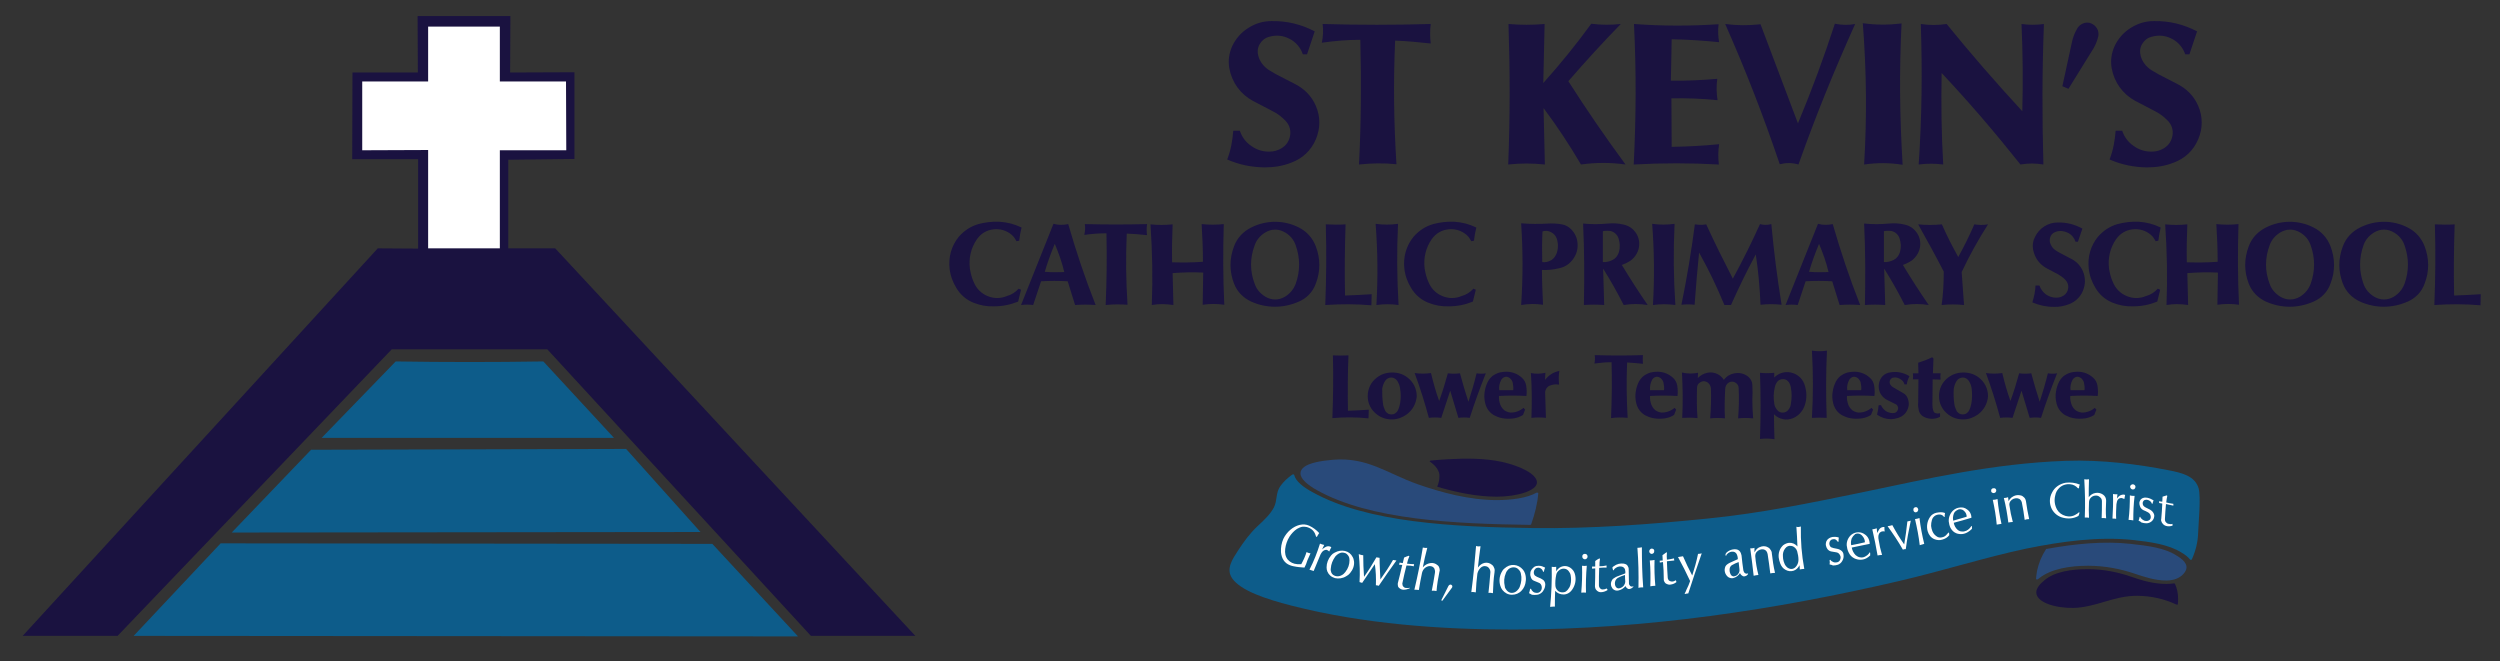 <?xml version="1.0" encoding="utf-8"?>
<!-- Generator: Adobe Illustrator 23.0.1, SVG Export Plug-In . SVG Version: 6.00 Build 0)  -->
<svg version="1.1" id="Layer_1" xmlns="http://www.w3.org/2000/svg" xmlns:xlink="http://www.w3.org/1999/xlink" x="0px" y="0px"
	 viewBox="0 0 948.3 250.9" style="enable-background:new 0 0 948.3 250.9;" xml:space="preserve">
<rect x="0" y="0" width="948.3" height="250.9" fill="#333333" stroke="none"/>
<style type="text/css">
	.st0{fill-rule:evenodd;clip-rule:evenodd;fill:#337399;}
	.st1{fill-rule:evenodd;clip-rule:evenodd;fill:#1A1240;}
	.st2{fill-rule:evenodd;clip-rule:evenodd;fill:#0D5C8A;}
	.st3{fill-rule:evenodd;clip-rule:evenodd;fill:#FFFFFF;}
	.st4{fill-rule:evenodd;clip-rule:evenodd;fill:#294A7A;}
</style>
<polygon class="st0" points="162.4,10.1 189.6,10.1 189.6,30.9 214.8,30.9 214.8,57 189.6,57 189.6,94.2 162.4,94.2 162.4,56.9 
	137.5,57 137.5,30.9 162.4,30.9 "/>
<path class="st1" d="M193.6,6.1l-0.1,21.4l24.4-0.1v32.9l-25.1,0.3v33.6l17.8,0l136.6,147h-39.6l-100-108.7h-59l-104,108.7h-36
	l134.7-147l15.3,0.1V60.4c-8.6,0-16.4,0-25,0l0.1-32.9h24.8l-0.1-21.4H193.6z"/>
<path class="st2" d="M206.1,137.1l26.8,29H122l28.1-29C169.4,137.4,186.9,137.4,206.1,137.1"/>
<polygon class="st2" points="233.8,170.3 237.5,170.3 265.7,201.8 87.9,202 118,170.6 "/>
<polygon class="st2" points="270.2,206.3 302.7,241.4 50.7,241.2 83.7,206.1 "/>
<polygon class="st3" points="162.4,10.1 189.6,10.1 189.6,30.9 214.7,30.9 214.8,57 189.6,57 189.6,94.2 162.4,94.2 162.4,56.9 
	137.4,57 137.4,30.9 162.4,30.9 "/>
<g>
	<path class="st2" d="M833.8,202.1c-0.1,3.4-0.9,6.8-2.4,10.1c-0.1,0.2-0.6,0.2-0.7,0c-0.8-1-2-1.9-3.2-2.6
		c-4.9-3.1-12.1-4.1-18.7-4.8c-12.8-1.3-26.5,0.5-40.2,3.3c-15.6,3.3-31.1,8.3-48.7,12.4c-46.1,10.7-95.2,18.3-146,18.3
		c-27.4,0-56.8-2.1-84.1-9.1c-9.8-2.5-19.2-5.7-22.4-10.3c-2.5-3.6,0.1-7.3,2.3-10.7c2.1-3.2,4.3-6.3,7.4-9.2c2.4-2.2,4.8-4.5,6.1-7
		c1.4-2.7,0.6-5.7,2.6-8.3c1.1-1.5,2.6-2.9,4.4-4.2c0.2-0.1,0.6-0.1,0.7,0.1c0.5,2.4,3.6,4.8,6.8,6.5c20.8,11.7,54,13.3,83.6,13.7
		c22.3,0.3,44.6-1.4,66.4-3.6c20.3-2,39.4-6,58.4-9.9c25-5.2,49.7-11,77.5-12c13.7-0.5,27.9,1.4,38.6,3.5c5.8,1.1,10.4,2.3,11.8,7
		C834.9,188.7,833.9,198.9,833.8,202.1"/>
	<path class="st4" d="M494.6,177.2c2-1.6,6.3-2.4,11-2.8c13.1-1.1,20.6,5.2,32.2,9.3c8.9,3.1,19.5,6,30,6c5.6,0,11.5-0.8,15-2.8
		c0.3-0.1,0.7,0,0.7,0.2c-0.3,3.9-1.3,7.8-2.7,11.8c0,0.1-0.2,0.2-0.4,0.2c-28.7-0.4-60.8-1.9-80.9-13.2c-3.4-1.9-6.2-4.2-6.2-6.3
		C493.3,178.7,493.7,177.9,494.6,177.2"/>
	<path class="st1" d="M542.4,175.1c-0.2-0.2,0-0.3,0.3-0.4c2.1-0.2,4.3-0.4,6.5-0.5c6.9-0.4,14.1-0.4,20.5,1
		c7.2,1.6,13.3,4.7,13.3,7.8c0,3.1-7.4,5.4-15.3,5.4c-7.4,0-15.1-1.6-22.3-3.7c-0.1-0.1-0.2-0.1-0.2-0.2c0.5-1.2,0.8-2.4,0.8-3.6
		C546.2,178.8,544.8,176.8,542.4,175.1"/>
	<path class="st4" d="M829.1,216.4c-0.9,1.9-3.3,3.8-7.3,3.8c-4.5,0-8.4-1.4-12.1-2.6c-5.3-1.8-11.3-3-17.6-3
		c-6.8,0-14.2,1.1-18.8,4.9c-0.1,0.1-0.2,0.2-0.3,0.2c-0.2,0.2-0.7,0.1-0.7-0.1c0.1-1,0.2-2.1,0.4-3.1c0.6-2.8,1.7-5.6,3.4-8.2
		c0-0.1,0.2-0.1,0.3-0.1c11.1-2,21.8-3,31.8-1.9c6.6,0.7,13,1.6,17.2,4.3C828,212.1,830.2,214.1,829.1,216.4"/>
	<path class="st1" d="M826.1,229.2c0,0.2-0.4,0.2-0.6,0.1c-4.2-2-9.4-3.3-15-3.3c-8.8,0-15.4,4.4-24.1,4.6c-6.8,0.1-14-2.1-14-5.9
		c0-1.6,1.4-3.2,3.1-4.6c3.9-3.3,10.3-4.2,16.5-4.2c5.8,0,11.3,1.1,16.2,2.8c4.1,1.4,8.5,2.8,13.6,2.8c0.9,0,1.8-0.1,2.7-0.2
		c0.2,0,0.4,0,0.5,0.1c0.8,1.8,1.2,3.7,1.2,5.7C826.2,227.8,826.2,228.5,826.1,229.2"/>
	<path class="st3" d="M549.4,222.3c0.1-0.2,0.3-0.4,0.5-0.5c0.2-0.1,0.5-0.1,0.7,0.1c0.2,0.1,0.3,0.3,0.3,0.5c0,0.2,0,0.4-0.2,0.6
		c-1.2,1.6-2.4,3.3-3.6,4.9c-0.2-0.1-0.3-0.1-0.4-0.2C547.6,225.9,548.5,224.1,549.4,222.3 M536.5,223.7c1.3-5.5,2.3-10.5,3.2-16
		c0.6,0.1,1.1,0.2,1.7,0.1c-0.7,2.5-1.2,4.9-1.7,7.4c0.8-0.9,1.7-1.4,2.8-1.6c1-0.2,2,0.1,2.8,0.8c0.4,0.3,0.6,0.7,0.7,1.1
		c0.1,0.5,0.2,0.9,0,1.4c-0.5,2.5-0.9,4.8-1.1,7.3c-0.6-0.1-1.1-0.2-1.8-0.1c0.5-2.3,0.8-4.5,1.2-6.8c0.1-0.6,0-1.1-0.2-1.6
		c-0.3-0.5-0.7-0.8-1.2-0.9c-0.7-0.2-1.5,0-2.2,0.5c-0.7,0.5-1.1,1.2-1.3,2c-0.5,2.2-0.8,4.2-1.2,6.5
		C537.6,223.7,537.1,223.7,536.5,223.7z M534.7,223.2c-0.8,0.3-1.5,0.5-2.3,0.5c-0.7,0-1.3-0.3-1.8-0.8c-0.3-0.3-0.4-0.7-0.4-1.2
		c0-0.3,0-0.5,0.1-0.8c0.6-2.3,1.1-4.4,1.6-6.6c-0.4,0-0.8-0.1-1.2-0.1c0.1-0.3,0.1-0.5,0.2-0.8c0.4,0.1,0.8,0.1,1.2,0.2
		c0.2-0.7,0.3-1.4,0.5-2.1c0.6-0.3,1.2-0.5,1.8-0.7c0.1,0.1,0.1,0.1,0.2,0.2c-0.4,0.9-0.7,1.8-0.9,2.8c0.9,0.1,1.8,0.2,2.7,0.2
		c-0.1,0.3-0.1,0.5-0.1,0.8c-0.9-0.2-1.8-0.3-2.8-0.3c-0.6,2.2-1,4.2-1.5,6.5c-0.1,0.3-0.1,0.5,0,0.8c0,0.3,0.2,0.6,0.4,0.8
		c0.2,0.2,0.5,0.4,0.8,0.4c0.5,0.1,1.1,0.1,1.6-0.1C534.7,222.8,534.7,223,534.7,223.2z M515.7,220.8c0.2-3.6,0.1-7-0.3-10.6
		c0.6,0.2,1.1,0.4,1.7,0.4c0,2.8,0.1,5.4,0.3,8.2c1.8-2.5,3.2-4.8,4.7-7.4c0.4,0.1,0.8,0.1,1.2,0.2c0,2.8,0.2,5.4,0.3,8.2
		c1.8-2.5,3.3-4.8,4.8-7.4c0.4,0.1,0.9,0.1,1.3,0.2c-2.3,3.2-4.4,6.2-6.7,9.6c-0.4-0.1-0.7-0.2-1.1-0.2c0.1-2.8,0-5.3-0.4-8
		c-1.6,2.4-3.1,4.6-4.8,7.1C516.4,221,516.1,220.9,515.7,220.8z M503.5,216.8c-0.2-0.5-0.3-1-0.3-1.6c0-1.6,0.6-3.2,1.7-4.5
		c0.4-0.5,0.8-0.8,1.4-1.1c1.3-0.7,2.6-0.9,3.9-0.6c1.3,0.3,2.3,1.1,2.9,2.3c0.3,0.5,0.4,1,0.5,1.6c0.2,1.6-0.4,3.2-1.5,4.5
		c-0.4,0.5-0.9,0.9-1.5,1.2c-1.3,0.8-2.8,1-4.2,0.7C505,218.9,504,218,503.5,216.8z M505,217.2c0.3,0.7,0.9,1.1,1.6,1.3
		c0.7,0.2,1.6,0.1,2.3-0.3c0.6-0.3,1-0.7,1.4-1.2c1.1-1.4,1.6-2.9,1.6-4.5c0-0.6-0.1-1.1-0.4-1.6c-0.4-0.6-0.9-1.1-1.6-1.2
		c-0.7-0.2-1.4-0.1-2.1,0.3c-0.5,0.3-0.9,0.6-1.3,1.1c-1,1.4-1.6,2.9-1.7,4.5C504.7,216.1,504.8,216.7,505,217.2z M496.7,216.1
		c1.7-3.3,2.9-6.4,4-9.9c0.5,0.2,1,0.4,1.6,0.5c-0.3,0.6-0.5,1.1-0.8,1.7c0.4-0.3,0.7-0.6,1.1-0.8c0.6-0.4,1.3-0.5,1.9-0.3
		c0.2,0.1,0.3,0.1,0.5,0.3c-0.3,0.5-0.5,1-0.8,1.6c-0.3-0.3-0.6-0.5-0.9-0.6c-0.3-0.1-0.6,0-0.9,0.1c-0.5,0.2-0.9,0.6-1.2,1.1
		c-0.2,0.3-0.4,0.7-0.5,1c-0.8,2-1.6,3.8-2.4,5.8C497.8,216.4,497.3,216.3,496.7,216.1z M494.8,215.3c-1.4-0.1-2.7-0.2-4.1-0.5
		c-0.5-0.1-0.9-0.2-1.4-0.4c-2.1-0.8-3.2-2.6-3.4-5c-0.1-1.7,0.2-3.4,0.9-5c1.3-2.7,3.7-4.7,6.2-5.3c1.3-0.3,2.5-0.2,3.6,0.3
		c1.5,0.7,2.7,1.6,3.8,2.8c-0.4,0.5-0.6,1-0.9,1.5c-0.1-0.1-0.2-0.1-0.3-0.2c-0.4-1.5-1.2-2.6-2.5-3.2c-0.4-0.2-0.7-0.3-1.1-0.4
		c-0.5-0.1-0.9-0.1-1.5-0.1c-0.7,0.1-1.4,0.4-2.1,0.8c-1.2,0.8-2.1,1.8-2.9,3c-0.9,1.5-1.4,3-1.6,4.6c-0.2,1.6,0.1,3,1,4.1
		c0.9,1,2.1,1.6,3.6,1.7c0.5,0,1,0,1.5,0c0.4-0.8,0.8-1.5,1.1-2.2c0.4-0.8,0.6-1.6,0.9-2.4c0.5,0.3,1,0.4,1.5,0.5
		c-0.4,0.9-0.8,1.8-1.2,2.7C495.6,213.6,495.3,214.4,494.8,215.3z"/>
	<path class="st3" d="M641.1,220.4c-1.5-3.2-2.9-6-4.6-9.1c0.6-0.1,1.2-0.2,1.9-0.3c1.1,2.6,2.2,4.8,3.5,7.3
		c0.9-2.8,1.6-5.3,2.2-8.2c0.5,0,1-0.1,1.4-0.2c-1.8,5.2-3.4,9.9-5.1,15.2c-0.4,0-0.8,0.1-1.2,0.2c-0.1,0-0.1-0.1-0.2-0.1
		c0.3-0.5,0.5-0.9,0.7-1.5C640.3,222.6,640.7,221.5,641.1,220.4 M635.9,220.8c-0.6,0.5-1.3,0.8-2,0.9c-0.7,0.2-1.3,0-1.9-0.3
		c-0.4-0.2-0.6-0.6-0.8-1c-0.1-0.2-0.1-0.5-0.1-0.8c0-2.2-0.1-4.2-0.3-6.4c-0.4,0.1-0.8,0.1-1.2,0.2c0-0.3,0-0.5-0.1-0.7
		c0.4,0,0.8-0.1,1.2-0.1c0-0.7-0.1-1.3-0.1-2c0.5-0.4,1-0.7,1.5-1.1c0.1,0,0.1,0.1,0.2,0.1c-0.1,0.9-0.1,1.8,0,2.7
		c0.9-0.1,1.8-0.3,2.7-0.5c0,0.3,0,0.5,0.1,0.8c-1,0.1-1.8,0.2-2.8,0.3c0.1,2.1,0.1,4.1,0.3,6.2c0,0.3,0.1,0.5,0.2,0.7
		c0.1,0.3,0.3,0.5,0.6,0.6c0.3,0.1,0.5,0.2,0.8,0.2c0.5,0,1-0.2,1.5-0.5C635.8,220.5,635.9,220.6,635.9,220.8z M625.6,209.2
		c0-0.2,0-0.3,0.1-0.5c0.1-0.2,0.2-0.3,0.3-0.4c0.1-0.1,0.3-0.2,0.5-0.2c0.2,0,0.3,0,0.5,0.1c0.3,0.1,0.5,0.4,0.5,0.8
		c0,0.4-0.1,0.7-0.4,0.9c-0.3,0.2-0.6,0.3-1,0.1C625.8,209.8,625.6,209.5,625.6,209.2z M626,222.4c0.1-3.4,0.1-6.5-0.2-9.8
		c0.6,0,1.2-0.1,1.8-0.2c-0.1,3.4,0,6.5,0.3,9.8C627.2,222.2,626.6,222.3,626,222.4z M621.5,223c0.1-5.3,0-10-0.4-15.2
		c0.6,0,1.1-0.1,1.7-0.2c0,5.2,0.1,10,0.5,15.2C622.7,222.8,622.1,222.8,621.5,223z M611.6,215.3c0.1-0.2,0.3-0.4,0.5-0.5
		c1.2-0.9,2.5-1.2,3.9-1c0.5,0.1,1,0.3,1.3,0.7c0.3,0.4,0.5,0.9,0.5,1.4c0,1.8,0.1,3.6,0.1,5.4c0,0.4,0.2,0.7,0.5,1
		c0.3,0.2,0.7,0.3,1.1,0.1c0,0.1,0.1,0.1,0.1,0.2c-0.4,0.4-0.9,0.7-1.4,0.8c-0.3,0.1-0.7,0-0.9-0.2c-0.3-0.2-0.6-0.5-0.7-0.9
		c-0.7,0.9-1.7,1.5-2.8,1.7c-0.6,0.1-1.1,0-1.6-0.3c-0.5-0.3-0.8-0.8-1-1.3c-0.2-0.7-0.2-1.3,0.1-2c0.2-0.4,0.4-0.8,0.8-1
		c0.4-0.3,0.8-0.5,1.2-0.7c1.1-0.4,2.2-0.8,3.2-1.2c0.1-0.5,0-1-0.1-1.5c-0.2-0.6-0.7-1-1.3-1.1c-1-0.2-1.9,0.2-2.7,0.9
		c-0.1,0.1-0.2,0.3-0.2,0.5c-0.1,0-0.2,0-0.3,0C611.7,215.9,611.7,215.6,611.6,215.3z M616.4,218.1c-1,0.3-1.8,0.6-2.7,1.1
		c-0.5,0.3-0.8,0.7-1,1.2c-0.2,0.7-0.2,1.4,0.1,2c0.1,0.2,0.3,0.4,0.5,0.6c0.2,0.1,0.5,0.2,0.7,0.2c0.7-0.1,1.3-0.4,1.8-0.9
		c0.4-0.5,0.7-1.1,0.7-1.7C616.4,219.7,616.4,218.9,616.4,218.1z M609.8,223.8c-0.6,0.4-1.3,0.7-2.1,0.8c-0.7,0.1-1.3,0-1.9-0.5
		c-0.3-0.3-0.6-0.6-0.7-1.1c-0.1-0.3-0.1-0.5-0.1-0.8c0.1-2.3,0.1-4.3,0.1-6.6c-0.4,0-0.8,0.1-1.2,0.1c0-0.3,0-0.5,0-0.8
		c0.4,0,0.8,0,1.2,0c0-0.7,0-1.4,0-2.1c0.5-0.4,1-0.7,1.6-1c0.1,0.1,0.1,0.1,0.2,0.2c-0.2,1-0.2,1.8-0.2,2.8c0.9,0,1.8-0.1,2.7-0.3
		c0,0.3,0,0.5,0,0.8c-1,0-1.8,0-2.8,0.1c-0.1,2.2-0.1,4.2-0.1,6.4c0,0.3,0,0.5,0.1,0.8c0.1,0.3,0.3,0.5,0.5,0.7
		c0.2,0.2,0.5,0.3,0.8,0.3c0.5,0,1-0.1,1.5-0.4C609.7,223.5,609.7,223.6,609.8,223.8z M600.2,211.1c0-0.2,0-0.4,0.1-0.5
		c0.1-0.2,0.2-0.3,0.4-0.4c0.1-0.1,0.3-0.1,0.5-0.1c0.2,0,0.3,0,0.5,0.1c0.3,0.2,0.5,0.5,0.5,0.9c0,0.4-0.2,0.7-0.5,0.9
		c-0.3,0.2-0.7,0.2-1,0C600.3,211.8,600.2,211.4,600.2,211.1z M599.8,224.8c0.3-3.5,0.4-6.7,0.3-10.2c0.6,0.1,1.2,0.1,1.8,0
		c-0.3,3.5-0.4,6.7-0.3,10.2C601,224.7,600.4,224.8,599.8,224.8z M588,230.2c0.5-5.2,0.7-10,0.6-15.2c0.6,0.1,1.1,0.1,1.7,0
		c0,0.6,0,1.1,0,1.7c0.6-1,1.5-1.7,2.5-1.9c1.3-0.3,2.7,0.2,3.6,1.2c0.6,0.6,0.9,1.3,1.1,2.2c0.4,1.9,0,3.8-1.1,5.4
		c-0.8,1.2-2,1.9-3.3,1.9c-1.3,0-2.4-0.5-3.2-1.4c-0.1,2.1-0.1,3.9-0.1,6C589.2,230.1,588.6,230.1,588,230.2z M590,222.3
		c0.1,0.8,0.5,1.5,1.2,2c0.7,0.4,1.5,0.5,2.2,0.3c0.5-0.1,0.8-0.4,1.2-0.8c0.5-0.6,0.9-1.2,1.1-2c0.3-1.2,0.3-2.3,0.1-3.5
		c-0.1-0.7-0.4-1.2-0.8-1.7c-0.5-0.6-1.1-0.9-1.9-0.9c-0.7,0-1.4,0.3-2,0.9c-0.4,0.4-0.7,0.9-0.8,1.5
		C590,219.5,589.9,220.9,590,222.3z M580,225c0.2-0.5,0.3-1.1,0.4-1.6c0.1,0,0.2-0.1,0.3-0.1c0.2,0.5,0.5,0.9,0.9,1.2
		c0.4,0.3,0.9,0.4,1.4,0.4c0.6,0,1.1-0.3,1.4-0.7c0.4-0.5,0.5-1.1,0.4-1.7c-0.1-0.7-0.5-1.3-1.2-1.5c-0.6-0.2-1.1-0.5-1.7-0.7
		c-0.6-0.2-1-0.7-1.2-1.3c-0.2-0.5-0.3-1-0.2-1.6c0-0.5,0.2-1,0.5-1.4c0.3-0.4,0.6-0.7,1-1c0.5-0.3,1.1-0.4,1.7-0.4
		c0.9,0,1.6,0.3,2.4,0.7c-0.2,0.5-0.4,1-0.5,1.6c-0.1,0-0.2,0-0.3-0.1c-0.1-0.3-0.2-0.6-0.5-0.9c-0.2-0.2-0.5-0.4-0.8-0.5
		c-0.3-0.1-0.7-0.1-1,0c-0.4,0.1-0.7,0.4-0.9,0.7c-0.3,0.5-0.4,1.1-0.2,1.7c0.1,0.2,0.2,0.4,0.3,0.5c0.3,0.2,0.5,0.3,0.8,0.5
		c0.5,0.2,0.9,0.4,1.4,0.6c0.4,0.2,0.7,0.4,1.1,0.7c0.5,0.5,0.8,1.3,0.6,2.2c-0.1,0.8-0.5,1.5-1,2.2c-0.6,0.6-1.2,1-2,1.1
		c-0.7,0.1-1.3,0.1-2,0C580.8,225.4,580.4,225.2,580,225z M569.9,223.8c-0.4-0.5-0.6-1-0.8-1.6c-0.5-1.6-0.4-3.4,0.4-5
		c0.3-0.6,0.6-1.1,1.1-1.5c1.1-1,2.3-1.5,3.7-1.4c1.3,0.1,2.5,0.7,3.4,1.8c0.4,0.5,0.6,0.9,0.8,1.5c0.5,1.6,0.4,3.3-0.3,4.9
		c-0.3,0.6-0.6,1.1-1,1.5c-1,1.1-2.3,1.6-3.7,1.6C572,225.6,570.8,224.9,569.9,223.8z M571.5,223.9c0.5,0.6,1.2,1,1.9,1
		c0.8,0,1.5-0.3,2.1-0.9c0.4-0.4,0.8-0.9,1-1.5c0.6-1.6,0.8-3.3,0.4-4.9c-0.1-0.6-0.4-1.1-0.8-1.5c-0.5-0.6-1.2-0.9-1.9-0.9
		c-0.7,0-1.4,0.2-2,0.7c-0.4,0.4-0.8,0.9-1,1.5c-0.7,1.6-0.8,3.3-0.4,5C570.8,222.9,571.1,223.4,571.5,223.9z M558.1,224.6
		c0.8-6,1.3-11.5,1.8-17.5c0.6,0.2,1.1,0.2,1.7,0.1c-0.4,2.8-0.7,5.3-1,8.1c0.7-1,1.6-1.6,2.6-1.8c1-0.2,2,0.1,2.8,0.8
		c0.4,0.3,0.6,0.7,0.8,1.2c0.2,0.5,0.2,1,0.1,1.6c-0.4,2.7-0.5,5.2-0.6,7.9c-0.6-0.1-1.1-0.2-1.7-0.1c0.3-2.5,0.5-4.9,0.7-7.4
		c0.1-0.6,0-1.2-0.3-1.7c-0.3-0.5-0.7-0.9-1.3-1c-0.7-0.2-1.5,0-2.1,0.6c-0.6,0.6-1,1.3-1.2,2.2c-0.3,2.4-0.5,4.6-0.6,7.1
		C559.2,224.6,558.7,224.5,558.1,224.6z"/>
	<path class="st3" d="M740.9,193.6c0.8-0.7,1.6-1,2.6-1.1c1-0.1,1.8,0.1,2.6,0.7c1.1,0.7,1.7,1.9,1.7,3.2c-2.2,0.7-4.5,1.3-6.7,1.9
		c0.2,1.1,0.7,2,1.5,2.7c0.5,0.4,1,0.6,1.6,0.6c0.6,0.1,1.2-0.1,1.7-0.3c0.8-0.4,1.4-1,1.9-1.8c0.1,0.1,0.2,0.1,0.2,0.2
		c0,0.3,0,0.6,0,0.9c-0.5,0.5-1,0.9-1.5,1.2c-1.4,0.9-3,1-4.4,0.5c-1-0.4-1.7-1.1-2.2-2c-0.4-0.8-0.6-1.6-0.7-2.5
		C739.1,196.2,739.8,194.6,740.9,193.6 M741.1,194.9c-0.3,0.9-0.4,1.7-0.2,2.6c1.7-0.5,3.4-1,5.1-1.5c0-0.8-0.3-1.5-0.8-2
		c-0.3-0.3-0.6-0.6-1-0.7c-0.6-0.2-1.2-0.2-1.8,0.2C741.8,193.8,741.3,194.3,741.1,194.9z M739.4,203c-0.7,0.9-1.6,1.4-2.7,1.7
		c-1,0.3-2,0.2-3-0.2c-1.2-0.5-2.1-1.6-2.5-3c-0.5-1.8-0.2-3.8,0.9-5.4c0.6-0.9,1.5-1.4,2.4-1.6c0.6-0.1,1.1-0.2,1.7-0.2
		c0.6,0,1.1,0.1,1.6,0.3c-0.1,0.5-0.2,0.9-0.1,1.4c-0.1,0-0.2,0.1-0.3,0.1c-0.3-0.5-0.8-0.8-1.3-0.9c-0.6-0.1-1.3,0-1.9,0.3
		c-0.7,0.4-1.2,1-1.4,1.8c-0.2,0.7-0.3,1.4-0.3,2.2c0.1,0.7,0.2,1.3,0.5,2c0.4,1,1.1,1.7,2,2.2c0.5,0.2,1.1,0.3,1.7,0.1
		c0.6-0.1,1.1-0.4,1.5-0.8c0.3-0.3,0.5-0.6,0.8-0.9c0.1,0,0.2-0.1,0.3-0.1C739.3,202.3,739.4,202.6,739.4,203z M725.8,193.5
		c0-0.2,0-0.4,0-0.5c0.1-0.2,0.2-0.3,0.3-0.4c0.1-0.1,0.3-0.2,0.4-0.2c0.2,0,0.3,0,0.5,0c0.3,0.1,0.5,0.4,0.6,0.7
		c0.1,0.4-0.1,0.7-0.3,1c-0.3,0.2-0.6,0.3-0.9,0.2C726.1,194.2,725.8,193.9,725.8,193.5z M728.2,206.8c-0.4-3.4-1-6.5-1.8-9.9
		c0.6-0.1,1.2-0.2,1.7-0.4c0.4,3.4,1,6.5,1.8,9.8C729.3,206.5,728.8,206.6,728.2,206.8z M721.8,208.5c-1.8-3.2-3.7-6-5.8-8.9
		c0.6-0.1,1.2-0.2,1.8-0.4c1.4,2.6,2.8,4.9,4.5,7.3c0.5-3,0.9-5.7,1.2-8.7c0.5-0.1,0.9-0.2,1.3-0.3c-0.8,3.7-1.4,7-1.9,10.8
		C722.5,208.3,722.2,208.3,721.8,208.5z M712.2,210.7c-0.6-3.4-1.2-6.5-2-9.9c0.6-0.1,1.1-0.2,1.7-0.4c0,0.6,0.1,1.2,0.2,1.8
		c0.2-0.4,0.3-0.8,0.6-1.2c0.3-0.6,0.9-1,1.6-1.1c0.2,0,0.4,0,0.5,0c0,0.6,0,1.1,0.1,1.7c-0.4-0.1-0.7-0.1-1.1,0
		c-0.3,0.1-0.6,0.3-0.8,0.5c-0.3,0.4-0.5,0.9-0.5,1.5c0,0.4,0,0.7,0.1,1.1c0.3,2,0.7,3.8,1.3,5.8
		C713.3,210.5,712.8,210.6,712.2,210.7z M702.3,202.8c0.8-0.6,1.7-0.9,2.6-0.9c1,0,1.8,0.3,2.6,0.9c1.1,0.8,1.7,2.1,1.7,3.5
		c-2.3,0.5-4.6,0.9-6.8,1.4c0.2,1.1,0.7,2.1,1.5,2.9c0.5,0.4,1,0.7,1.6,0.8c0.6,0.1,1.2,0.1,1.8-0.2c0.8-0.4,1.5-0.9,1.9-1.7
		c0.1,0.1,0.2,0.2,0.2,0.2c0,0.3,0,0.6,0,1c-0.5,0.5-1,0.8-1.5,1.1c-1.4,0.7-3,0.7-4.5,0c-1-0.5-1.7-1.2-2.2-2.3
		c-0.4-0.8-0.6-1.7-0.7-2.6C700.4,205.3,701.1,203.8,702.3,202.8z M702.4,204.2c-0.3,0.9-0.4,1.7-0.2,2.6c1.7-0.3,3.5-0.7,5.2-1.1
		c0-0.8-0.3-1.6-0.8-2.2c-0.3-0.4-0.6-0.7-1-0.9c-0.6-0.3-1.3-0.3-1.9,0C703.1,203.1,702.7,203.6,702.4,204.2z M694,214.1
		c0.1-0.5,0.1-1.1,0-1.6c0.1-0.1,0.1-0.1,0.2-0.2c0.3,0.4,0.7,0.7,1.2,0.9c0.5,0.2,0.9,0.2,1.4,0.1c0.5-0.1,1-0.4,1.2-1
		c0.2-0.5,0.3-1.1,0-1.6c-0.3-0.7-0.8-1.1-1.5-1.2c-0.6-0.1-1.2-0.2-1.8-0.3c-0.6-0.1-1.1-0.4-1.5-0.9c-0.3-0.4-0.5-0.9-0.6-1.4
		c-0.1-0.5,0-0.9,0.1-1.4c0.2-0.4,0.4-0.8,0.8-1.1c0.5-0.4,1-0.6,1.5-0.7c0.9-0.1,1.7-0.1,2.5,0.2c-0.1,0.5-0.1,1-0.1,1.6
		c-0.1,0-0.2,0-0.3,0c-0.2-0.3-0.4-0.5-0.6-0.7c-0.3-0.2-0.5-0.3-0.8-0.3c-0.4,0-0.7,0.1-1,0.2c-0.3,0.2-0.6,0.5-0.7,0.9
		c-0.2,0.5-0.1,1.1,0.2,1.6c0.1,0.2,0.3,0.3,0.4,0.4c0.3,0.1,0.6,0.2,0.9,0.3c0.5,0.1,1,0.2,1.5,0.3c0.4,0.1,0.8,0.2,1.2,0.5
		c0.7,0.4,1.1,1.1,1.1,1.9c0.1,0.8-0.1,1.5-0.5,2.2c-0.4,0.7-0.9,1.1-1.6,1.4c-0.6,0.2-1.2,0.3-1.9,0.3
		C694.9,214.3,694.5,214.2,694,214.1z"/>
	<path class="st3" d="M683.1,199.7c-0.1,5.6,0.3,10.7,1.3,16.1c-0.6,0-1.1,0.1-1.7,0.2c0-0.5-0.1-1-0.1-1.6c-0.5,1-1.3,1.8-2.3,2.1
		c-1,0.3-2.1,0.2-3.1-0.4c-0.9-0.5-1.5-1.3-1.9-2.3c-0.3-0.8-0.5-1.5-0.6-2.3c-0.1-0.9,0-1.8,0.3-2.6c0.3-0.9,0.8-1.5,1.4-2.1
		c0.7-0.5,1.4-0.8,2.2-0.9c1.2-0.1,2.4,0.4,3.2,1.4c-0.1-2.6-0.2-4.9-0.4-7.5C681.9,200,682.5,199.9,683.1,199.7 M676.3,211
		c0,0.7,0.1,1.3,0.3,2c0.2,0.7,0.5,1.4,1,1.9c0.4,0.5,1,0.8,1.6,0.9c0.6,0.1,1.2-0.1,1.7-0.5c0.8-0.7,1.3-1.8,1.3-2.9
		c0-1.1-0.2-2.2-0.5-3.3c-0.3-1-1.1-1.8-2.1-2c-0.5-0.1-0.9-0.1-1.4,0.1c-0.5,0.2-0.8,0.5-1.1,0.9
		C676.5,208.9,676.2,209.9,676.3,211z M665.2,218.4c-0.4-3.6-0.8-6.8-1.3-10.4c0.6,0,1.1,0,1.6-0.2c0,0.6,0,1.2,0,1.7
		c0.2-0.3,0.4-0.6,0.6-0.9c0.4-0.5,0.9-0.9,1.5-1.1c0.9-0.4,1.8-0.4,2.6-0.1c0.5,0.2,1,0.5,1.3,1c0.4,0.5,0.6,1,0.6,1.6
		c0.3,2.5,0.6,4.8,1.2,7.3c-0.6,0-1.2,0.1-1.8,0.2c-0.3-2.5-0.6-4.8-1-7.3c-0.1-0.4-0.2-0.8-0.5-1.2c-0.3-0.3-0.6-0.5-1-0.6
		c-1-0.2-2,0.2-2.7,1c-0.4,0.5-0.5,1-0.5,1.6c0.2,2.5,0.6,4.7,1.2,7.1C666.4,218.2,665.8,218.2,665.2,218.4z M654.5,210.2
		c0.1-0.2,0.3-0.4,0.4-0.6c1.1-1,2.5-1.4,3.8-1.2c0.5,0.1,0.9,0.3,1.3,0.8c0.3,0.4,0.5,1,0.6,1.5c0.2,1.9,0.4,3.8,0.7,5.7
		c0.1,0.4,0.3,0.8,0.6,1c0.3,0.2,0.7,0.3,1.1,0.1c0,0.1,0.1,0.1,0.1,0.2c-0.3,0.5-0.7,0.8-1.3,0.9c-0.3,0.1-0.7,0-0.9-0.2
		c-0.4-0.2-0.7-0.6-0.9-1c-0.6,1-1.5,1.6-2.6,1.9c-0.6,0.1-1.1,0-1.7-0.3c-0.5-0.3-0.9-0.8-1.2-1.4c-0.3-0.7-0.4-1.4-0.2-2.2
		c0.1-0.5,0.3-0.8,0.6-1.1c0.4-0.3,0.7-0.6,1.2-0.8c1-0.5,2.1-0.9,3.1-1.4c0-0.6-0.1-1.1-0.3-1.6c-0.2-0.6-0.7-1.1-1.3-1.2
		c-0.9-0.2-1.9,0.2-2.6,1c-0.1,0.1-0.2,0.3-0.2,0.5c-0.1,0-0.2,0-0.3,0C654.6,210.8,654.6,210.5,654.5,210.2z M659.5,213.2
		c-0.9,0.3-1.7,0.7-2.6,1.2c-0.4,0.3-0.7,0.7-0.8,1.3c-0.1,0.8,0,1.5,0.4,2.2c0.1,0.3,0.3,0.4,0.6,0.6c0.2,0.1,0.5,0.2,0.7,0.1
		c0.7-0.1,1.2-0.4,1.6-1c0.4-0.5,0.5-1.1,0.4-1.8C659.7,214.9,659.6,214,659.5,213.2z"/>
	<path class="st3" d="M761.8,198.2c-0.4-3.2-0.9-6.1-1.7-9.3c0.6,0,1.1-0.1,1.6-0.3l0.2,1.5c0.2-0.3,0.3-0.6,0.5-0.8
		c0.4-0.5,0.8-0.8,1.4-1.1c0.8-0.4,1.7-0.5,2.6-0.3c0.6,0.1,1,0.4,1.4,0.8c0.4,0.4,0.6,0.9,0.7,1.5c0.3,2.3,0.7,4.4,1.2,6.7
		c-0.6,0-1.2,0.1-1.7,0.3c-0.3-2.3-0.6-4.4-1.1-6.7c-0.1-0.4-0.3-0.7-0.6-1c-0.3-0.3-0.7-0.4-1.1-0.5c-1-0.1-2,0.3-2.6,1.1
		c-0.3,0.4-0.5,1-0.4,1.5c0.3,2.2,0.7,4.2,1.3,6.4C763,198,762.4,198.1,761.8,198.2 M755.3,186.3c0-0.2,0-0.3,0-0.5
		c0.1-0.2,0.2-0.3,0.3-0.4c0.1-0.1,0.3-0.2,0.5-0.2c0.2,0,0.3,0,0.5,0c0.3,0.1,0.6,0.4,0.6,0.7c0.1,0.3-0.1,0.7-0.3,0.9
		c-0.3,0.2-0.6,0.3-0.9,0.2C755.6,186.9,755.3,186.7,755.3,186.3z M757.4,199c-0.3-3.3-0.8-6.2-1.5-9.4c0.6,0,1.2-0.1,1.8-0.3
		c0.3,3.3,0.8,6.2,1.5,9.4C758.5,198.8,758,198.9,757.4,199z"/>
	<path class="st3" d="M824.1,199.4c-0.6,0.2-1.3,0.3-2,0.2c-0.7-0.1-1.3-0.4-1.7-0.9c-0.3-0.3-0.5-0.7-0.6-1.1
		c-0.1-0.3-0.1-0.5,0-0.7c0.2-2,0.3-3.9,0.4-5.9c-0.4-0.1-0.8-0.1-1.2-0.2c0-0.2,0-0.5,0-0.7c0.4,0.1,0.8,0.2,1.2,0.2
		c0-0.6,0.1-1.2,0.1-1.9c0.5-0.2,1.1-0.3,1.6-0.5c0.1,0.1,0.1,0.1,0.2,0.2c-0.2,0.8-0.3,1.6-0.4,2.5c0.9,0.2,1.8,0.4,2.7,0.5
		c0,0.2,0,0.5,0,0.7c-0.9-0.2-1.8-0.4-2.8-0.6c-0.2,2-0.3,3.8-0.4,5.7c0,0.2,0,0.5,0.1,0.7c0.1,0.3,0.2,0.5,0.5,0.7
		c0.2,0.2,0.5,0.4,0.8,0.4c0.5,0.1,1,0.2,1.5,0C824,199.1,824.1,199.3,824.1,199.4 M811.2,197.5c0.2-0.5,0.3-0.9,0.4-1.4
		c0.1,0,0.2-0.1,0.2-0.1c0.2,0.5,0.5,0.8,0.9,1.1c0.4,0.3,0.8,0.5,1.3,0.5c0.5,0.1,1-0.1,1.4-0.4c0.4-0.4,0.5-0.9,0.4-1.4
		c-0.1-0.7-0.5-1.2-1.1-1.5c-0.6-0.3-1.1-0.6-1.7-0.8c-0.5-0.3-1-0.7-1.2-1.3c-0.2-0.5-0.3-0.9-0.3-1.4c0-0.4,0.2-0.8,0.4-1.2
		c0.3-0.3,0.6-0.6,1-0.7c0.5-0.2,1.1-0.2,1.6-0.1c0.9,0.2,1.6,0.5,2.4,1c-0.2,0.4-0.3,0.8-0.4,1.3c-0.1,0-0.2-0.1-0.3-0.1
		c-0.1-0.3-0.2-0.6-0.5-0.8c-0.2-0.2-0.5-0.4-0.8-0.5c-0.3-0.1-0.7-0.2-1-0.1c-0.4,0-0.7,0.2-0.9,0.5c-0.3,0.4-0.3,1-0.1,1.5
		c0.1,0.2,0.2,0.3,0.4,0.5c0.3,0.2,0.5,0.4,0.8,0.5c0.5,0.2,0.9,0.5,1.4,0.7c0.4,0.2,0.7,0.5,1,0.8c0.5,0.6,0.8,1.3,0.6,2
		c-0.1,0.7-0.5,1.3-1,1.7c-0.5,0.4-1.2,0.7-1.9,0.7c-0.6,0-1.2-0.1-1.9-0.3C812,197.9,811.7,197.7,811.2,197.5z M808,184.6
		c0-0.2,0.1-0.3,0.2-0.5c0.1-0.1,0.2-0.2,0.4-0.3c0.2-0.1,0.3-0.1,0.5-0.1c0.2,0,0.3,0.1,0.5,0.2c0.3,0.2,0.5,0.5,0.4,0.9
		c0,0.3-0.2,0.6-0.5,0.8c-0.3,0.1-0.7,0.1-1-0.1C808.2,185.3,808,184.9,808,184.6z M807.4,197.2c0.4-3.2,0.5-6.1,0.5-9.3
		c0.6,0.2,1.2,0.2,1.8,0.2c-0.4,3.2-0.5,6.1-0.5,9.3C808.6,197.3,808,197.2,807.4,197.2z M801.3,196.7c0.2-3.2,0.3-6.1,0.2-9.3
		c0.6,0.1,1.1,0.1,1.7,0.1c-0.1,0.6-0.1,1.1-0.2,1.6c0.2-0.3,0.5-0.6,0.8-0.9c0.5-0.4,1.1-0.6,1.8-0.6c0.2,0,0.4,0.1,0.5,0.2
		c-0.1,0.5-0.2,1-0.3,1.5c-0.3-0.2-0.7-0.3-1.1-0.4c-0.3,0-0.6,0.1-0.9,0.2c-0.4,0.3-0.7,0.7-0.8,1.2c-0.1,0.3-0.1,0.7-0.2,1
		c-0.1,1.9-0.2,3.6-0.1,5.5C802.3,196.7,801.8,196.7,801.3,196.7z M790.8,196.3c0.2-5,0.1-9.5-0.2-14.5c0.6,0.1,1.2,0.1,1.8,0
		c-0.1,2.3-0.1,4.5-0.1,6.8c0.6-0.8,1.4-1.4,2.5-1.6c1-0.2,2,0,2.9,0.6c0.4,0.3,0.7,0.6,0.9,1c0.2,0.4,0.3,0.9,0.3,1.3
		c-0.1,2.3-0.2,4.4,0,6.7c-0.6-0.1-1.1-0.1-1.7-0.1c0.1-2.2,0.1-4.1,0.1-6.3c0-0.5-0.1-1-0.5-1.4c-0.4-0.4-0.8-0.7-1.4-0.8
		c-0.8-0.1-1.5,0.1-2.1,0.6c-0.6,0.5-0.9,1.2-0.9,1.9c-0.1,2-0.1,3.9,0,5.9C791.9,196.3,791.4,196.3,790.8,196.3z M778.3,193.1
		c-1-2-1-4.3,0.1-6.3c1-2,2.9-3.3,5.2-3.7c1.8-0.2,3.6,0,5.3,0.7c-0.2,0.5-0.3,0.9-0.3,1.4c-0.1,0-0.2,0-0.4,0
		c-0.7-0.8-1.7-1.4-2.8-1.5c-1.6-0.2-3.2,0.3-4.3,1.4c-0.8,0.8-1.3,1.7-1.5,2.8c-0.5,1.9-0.2,3.8,0.7,5.4c0.7,1.2,1.8,2,3.2,2.4
		c1.4,0.4,2.8,0.2,4-0.6c0.4-0.2,0.8-0.5,1.1-0.8c0.1,0.1,0.2,0.1,0.2,0.2c-0.1,0.4-0.2,0.8-0.4,1.2c-1.8,1-3.8,1.2-5.8,0.7
		C780.8,196,779.2,194.8,778.3,193.1z"/>
	<path class="st1" d="M802.5,49.6l2.5,0c0.8,2.4,2.3,4.4,4.4,5.8c2.1,1.5,4.5,2.2,7,2.1c1.5,0,2.9-0.4,4.3-1.2
		c1.9-1.1,3.1-2.9,3.4-5.1c0.3-2.2-0.5-4.2-2.1-5.7c-1.4-1.4-2.9-2.5-4.7-3.4l-7.3-3.8c-4.8-2.6-8-7-9-12.4
		c-0.5-2.9-0.1-5.7,1.1-8.4c1.4-2.9,3.4-5.2,6.1-6.9c2.7-1.7,5.6-2.6,8.8-2.6c5.9-0.1,11.2,1.2,16.4,3.9l-2.9,8.7l-1.6,0
		c-0.9-2.6-2.7-4.7-5.1-5.9c-2.5-1.3-5.2-1.5-7.8-0.7c-1.5,0.4-2.7,1.4-3.5,2.8c-0.8,1.4-0.9,2.9-0.5,4.4c0.6,2.2,2,4,3.9,5.3
		c1,0.6,1.9,1.1,2.9,1.7l7,3.6c3.6,1.8,6.4,4.6,8,8.3c1.8,4.1,1.8,8.6,0,12.8c-1.8,4.2-5,7.2-9.3,8.8c-3.3,1.3-6.6,1.8-10.2,1.8
		c-5-0.1-9.5-1-14.1-3C801.6,56.9,802.2,53.4,802.5,49.6 M782.3,32.7l3.6-16.6c0.4-2,1.1-3.7,2.1-5.4c0.6-1,1.6-1.7,2.7-2
		c1.2-0.3,2.3-0.1,3.3,0.6c0.8,0.5,1.3,1.2,1.7,2c0.3,0.8,0.4,1.7,0.2,2.6c-0.4,1.5-0.9,2.9-1.7,4.3l-9.6,15.5L782.3,32.7z
		 M727.8,62.4c1.2-18.3,1.4-35,0.8-53.3c3.3,0.5,6.4,0.5,9.8,0c9.5,11.7,18.5,22,28.7,33.1c0.3-11.4,0.2-21.7-0.3-33.1
		c2.9,0.4,5.6,0.4,8.5,0c-0.7,18.3-0.7,35-0.2,53.3c-3-0.5-5.7-0.5-8.7,0c-9.8-12.3-19.1-23.2-29.9-34.7
		c-0.2,11.9-0.1,22.8,0.6,34.7C733.9,62,731,62,727.8,62.4z M707.1,62.4c1.1-18.4,0.9-35.2-0.5-53.6c5,0.7,9.7,0.7,14.7,0.1
		c-0.9,18.4-0.7,35.2,0.4,53.6C716.7,61.7,712.1,61.7,707.1,62.4z M675.1,62.3c-6.3-18.6-12.8-35.3-20.7-53.2
		c4.6,0.6,8.8,0.6,13.4,0.1L682,46.8c5.3-12.8,9.7-24.6,14-37.8c2.6,0.5,5.1,0.6,7.7,0.1c-8.1,18-14.9,34.7-21.5,53.3
		C679.8,61.7,677.5,61.7,675.1,62.3z M619.7,62.4c0.9-18.3,1-35,0.1-53.3c11,0.8,21.1,0.8,32.1,0.1c-0.3,2.3-0.2,4.5,0.2,6.8
		c-6.2-0.6-11.8-1-18-1.1l-0.3,15.7c6.1,0.1,11.6-0.2,17.6-0.7c-0.4,2.8-0.3,5.4,0.1,8.1c-6-0.6-11.5-0.8-17.5-0.7l0.1,18.4
		c6.2-0.1,11.8-0.4,18-1c-0.4,2.6-0.4,5.1-0.1,7.7C641,61.8,630.8,61.8,619.7,62.4z M572.1,62.4c0.7-18.3,0.7-35,0.1-53.3
		c4.7,0.4,9,0.4,13.7,0l-0.5,22.4c6.6-7.4,12.3-14.4,18.2-22.5c3.8,0.5,7.4,0.5,11.2,0.1c-7.1,7.3-13.3,14.1-19.9,21.7
		c7.1,11.1,13.9,21,21.7,31.6c-5.8-0.8-11.1-0.8-16.9,0c-4.5-7.6-8.9-14.3-14.2-21.4l0.5,21.4C581.2,61.9,576.8,61.9,572.1,62.4z
		 M515.5,62.4c0.8-16.2,0.9-31,0.5-47.3c-5,0-9.6,0.4-14.6,1.1c0.5-2.4,0.6-4.7,0.3-7.1c14.1,0.4,26.9,0.4,41,0
		c-0.3,2.5-0.3,4.8,0,7.4c-4.6-0.5-8.8-0.9-13.5-1.1c-0.7,16.1-0.5,30.8,0.5,46.9C524.8,61.8,520.4,61.9,515.5,62.4z M467.8,49.6
		l2.5,0c0.8,2.4,2.3,4.4,4.4,5.8c2.1,1.5,4.5,2.2,7,2.1c1.5,0,2.9-0.4,4.3-1.2c1.9-1.1,3.1-2.9,3.4-5.1c0.3-2.2-0.5-4.2-2.1-5.7
		c-1.4-1.4-2.9-2.5-4.7-3.4l-7.3-3.8c-4.8-2.6-8-7-9-12.4c-0.5-2.9-0.1-5.7,1.1-8.4c1.4-2.9,3.4-5.2,6.1-6.9
		c2.7-1.7,5.6-2.6,8.8-2.6c5.9-0.1,11.2,1.2,16.4,3.9l-2.9,8.7l-1.6,0c-0.9-2.6-2.7-4.7-5.1-5.9c-2.5-1.3-5.2-1.5-7.8-0.7
		c-1.5,0.4-2.7,1.4-3.5,2.8c-0.8,1.4-0.9,2.9-0.5,4.4c0.6,2.2,2,4,3.9,5.3c1,0.6,1.9,1.1,2.9,1.7l7,3.6c3.6,1.8,6.4,4.6,8,8.3
		c1.8,4.1,1.8,8.6,0,12.8c-1.8,4.2-5,7.2-9.3,8.8c-3.3,1.3-6.6,1.8-10.2,1.8c-5-0.1-9.5-1-14.1-3C466.9,56.9,467.5,53.4,467.8,49.6z
		"/>
	<path class="st1" d="M923.4,115.7c0.4-10.5,0.5-20.1,0.2-30.6c2.6,0.1,4.9,0.2,7.5,0c-0.3,9.3-0.4,17.7-0.2,27
		c3.5-0.1,6.6-0.3,10.1-0.5l-0.1,4.2C934.9,115.3,929.4,115.3,923.4,115.7 M919.7,107.6c-1.1,3.1-3.4,5.5-6.4,6.8
		c-5.9,2.6-12.3,2.6-18.1,0c-3-1.4-5.3-3.7-6.5-6.8c-1.8-4.6-1.8-9.5,0-14.2c1.2-3.2,3.5-5.6,6.5-7.1c5.8-2.9,12.4-2.9,18.1,0
		c3,1.5,5.2,4,6.4,7.1C921.5,98.1,921.5,103,919.7,107.6z M896.5,107.6c0.7,2.1,2.1,3.7,4,4.9c1.2,0.7,2.4,1.1,3.8,1.1
		c1.4,0,2.6-0.4,3.8-1.1c1.9-1.2,3.2-2.8,4-4.9c1.7-4.8,1.7-9.7,0-14.5c-0.7-2.1-2.1-3.8-4-4.9c-1.2-0.7-2.4-1.1-3.8-1.1
		c-1.4,0-2.6,0.4-3.8,1.1c-1.9,1.2-3.3,2.8-4,4.9C894.8,97.9,894.8,102.9,896.5,107.6z M884,107.6c-1.1,3.1-3.4,5.5-6.4,6.8
		c-5.9,2.6-12.3,2.6-18.1,0c-3-1.4-5.3-3.7-6.5-6.8c-1.8-4.6-1.8-9.5,0-14.2c1.2-3.2,3.5-5.6,6.5-7.1c5.8-2.9,12.4-2.9,18.1,0
		c3,1.5,5.2,4,6.4,7.1C885.8,98.1,885.8,103,884,107.6z M860.9,107.6c0.7,2.1,2.1,3.7,4,4.9c1.2,0.7,2.4,1.1,3.8,1.1
		s2.6-0.4,3.8-1.1c1.9-1.2,3.2-2.8,4-4.9c1.7-4.8,1.7-9.7,0-14.5c-0.7-2.1-2.1-3.8-4-4.9c-1.2-0.7-2.4-1.1-3.8-1.1
		c-1.4,0-2.6,0.4-3.8,1.1c-1.9,1.2-3.3,2.8-4,4.9C859.1,97.9,859.1,102.9,860.9,107.6z M821.8,115.7c0.4-10.5,0.2-20.1-0.5-30.6
		c2.9,0.3,5.5,0.3,8.4,0c-0.2,5-0.3,9.5-0.2,14.4c4,0.1,7.7,0.1,11.7-0.2c0-4.9-0.2-9.4-0.5-14.3c2.9,0.3,5.6,0.3,8.4,0
		c-0.3,10.5-0.3,20.1,0.2,30.6c-2.8-0.4-5.4-0.4-8.2,0l0.2-12.2c-4-0.2-7.6-0.1-11.6,0.2l0.3,12.1
		C827.2,115.3,824.6,115.2,821.8,115.7z M818.5,109.5l0.9,0.4l-1.1,4.5c-3,1.2-5.9,1.8-9.2,1.8c-2.8,0.1-5.3-0.4-7.8-1.4
		c-2.7-1.1-4.9-3-6.4-5.5c-1.4-2.3-2.3-4.7-2.6-7.4c-0.5-4.4,0.7-8.7,3.5-12.1c2-2.3,4.4-3.9,7.4-4.8c2.7-0.7,5.2-1,8-0.9
		c3,0.2,5.7,0.9,8.4,2.2c-0.4,1.7-0.7,3.2-0.9,5l-1,0.2c-0.5-0.9-1-1.7-1.8-2.4c-2-1.7-4.4-2.4-7-2.1c-2.6,0.3-4.7,1.6-6.2,3.7
		c-2.3,3.3-3.2,7.2-2.7,11.2c0.3,1.8,0.7,3.5,1.5,5.2c1,2.4,2.8,4.2,5.2,5.2c2.4,1,4.9,1,7.3,0C815.8,111.8,817.2,110.9,818.5,109.5
		z M772.1,108.3l1.5,0c0.5,1.4,1.3,2.5,2.5,3.4c1.2,0.8,2.6,1.3,4,1.2c0.9,0,1.7-0.2,2.5-0.7c1.1-0.6,1.8-1.7,1.9-2.9
		c0.2-1.2-0.3-2.4-1.2-3.3c-0.8-0.8-1.7-1.4-2.7-2l-4.2-2.2c-2.8-1.5-4.6-4-5.2-7.1c-0.3-1.7-0.1-3.3,0.7-4.8c0.8-1.7,2-3,3.5-4
		c1.6-1,3.2-1.5,5.1-1.5c3.4-0.1,6.4,0.7,9.4,2.3l-1.7,5l-0.9,0c-0.5-1.5-1.5-2.7-2.9-3.4c-1.4-0.7-3-0.9-4.5-0.4
		c-0.9,0.3-1.6,0.8-2,1.6c-0.4,0.8-0.5,1.7-0.3,2.5c0.4,1.3,1.1,2.3,2.2,3c0.6,0.4,1.1,0.7,1.7,1l4,2.1c2.1,1,3.7,2.7,4.6,4.8
		c1,2.4,1,5,0,7.4c-1,2.4-2.9,4.2-5.3,5.1c-1.9,0.7-3.8,1.1-5.8,1c-2.9,0-5.5-0.6-8.1-1.7C771.6,112.5,772,110.6,772.1,108.3z
		 M736.5,115.7c0.6-4.3,0.8-8.3,0.8-12.7c-3.2-6.2-6.3-11.8-9.7-17.9c3.1,0.3,5.9,0.3,9,0c1.9,4.4,3.9,8.2,6.2,12.4
		c2.3-4.2,4.2-8,6.1-12.4c1.8,0.3,3.4,0.3,5.2,0c-3.8,6-7,11.7-10,18.1l0.9,12.5C742.1,115.4,739.4,115.4,736.5,115.7z M707.4,115.7
		c0.2-10.6,0.2-20.3-0.3-30.9c3.2,0.3,6.1,0.3,9.3,0c2.1-0.2,4.1-0.1,6.1,0.4c1.9,0.4,3.5,1.5,4.6,3.1c1.1,1.6,1.5,3.5,1.2,5.4
		c-0.2,1.2-0.6,2.2-1.3,3.2c-0.7,1-1.5,1.8-2.6,2.4c-0.9,0.5-1.7,0.9-2.6,1.2c3.2,5.3,6.3,10.1,9.8,15.2c-3.1-0.5-6-0.5-9.1,0
		c-2.5-4.9-4.9-9.2-7.8-13.8l0.4,13.8C712.5,115.5,710.1,115.5,707.4,115.7z M714.6,87.7l0,11.7c1.3,0.1,2.5-0.2,3.7-0.8
		c1.2-0.6,2-1.7,2.4-3c0.5-1.8,0.4-3.5-0.2-5.3c-0.5-1.4-1.7-2.4-3.1-2.7C716.4,87.5,715.6,87.5,714.6,87.7z M677.3,115.7l12.3-30.8
		c1.9,0.5,3.7,0.5,5.6,0.1c3.1,10.7,6.3,20.3,10.4,30.7c-2.7-0.2-5.1-0.2-7.8,0l-2.8-9c-3.5-0.2-6.6-0.2-10.1,0l-3,9
		C680.3,115.5,678.8,115.5,677.3,115.7z M686.2,103.1c2.5,0.2,4.9,0.2,7.4,0.1c-0.9-3.8-2.1-7.1-3.6-10.7
		C688.5,96.1,687.3,99.4,686.2,103.1z M642.9,85.1c1.5,0.2,2.8,0.3,4.3,0c3.3,7.2,6.5,13.6,10.1,20.6c3.8-7,7-13.4,10.3-20.7
		c1.4,0.4,2.8,0.4,4.3,0c1,10.6,2.2,20.2,3.9,30.6c-2.7-0.3-5.3-0.3-8,0c-0.3-6.6-0.8-12.6-1.8-19.1c-3.5,6.5-6.4,12.5-9.4,19.2
		h-2.5c-2.9-7-5.9-13.3-9.6-19.9c-0.7,6.8-1.2,13-1.7,19.8c-1.7-0.2-3.3-0.2-5,0C639.9,105.3,641.5,95.7,642.9,85.1z M627,115.7
		c0.6-10.6,0.5-20.2-0.3-30.8c2.9,0.4,5.6,0.4,8.5,0c-0.5,10.6-0.4,20.2,0.3,30.8C632.6,115.3,629.9,115.3,627,115.7z M600.8,115.7
		c0.2-10.6,0.2-20.3-0.3-30.9c3.2,0.3,6.1,0.3,9.3,0c2.1-0.2,4.1-0.1,6.1,0.4c1.9,0.4,3.5,1.5,4.6,3.1c1.1,1.6,1.5,3.5,1.2,5.4
		c-0.2,1.2-0.6,2.2-1.3,3.2c-0.7,1-1.5,1.8-2.6,2.4c-0.9,0.5-1.7,0.9-2.6,1.2c3.2,5.3,6.3,10.1,9.8,15.2c-3.1-0.5-6-0.5-9.1,0
		c-2.5-4.9-4.9-9.2-7.8-13.8l0.4,13.8C605.9,115.5,603.4,115.5,600.8,115.7z M608,87.7l0,11.7c1.3,0.1,2.5-0.2,3.7-0.8
		c1.2-0.6,2-1.7,2.4-3c0.5-1.8,0.4-3.5-0.2-5.3c-0.5-1.4-1.7-2.4-3.1-2.7C609.8,87.5,608.9,87.5,608,87.7z M577,115.7
		c0.7-10.6,0.7-20.3,0-31c3.5,0.3,6.8,0.3,10.3,0.1c1.8-0.1,3.4,0,5.1,0.3c1.3,0.2,2.5,0.8,3.5,1.8c1.5,1.5,2.4,3.4,2.5,5.5
		c0.2,2.4-0.6,4.6-2.1,6.4c-1.3,1.6-3,2.6-5.1,3c-2.1,0.5-4.1,0.7-6.3,0.6c0,4.5,0.2,8.6,0.4,13.2
		C582.6,115.2,579.9,115.2,577,115.7z M585.1,87.8c-0.2,4-0.2,7.6-0.1,11.6c1.2,0.2,2.3-0.1,3.4-0.7c1-0.6,1.7-1.6,2.1-2.7
		c0.6-1.8,0.6-3.7,0-5.5c-0.4-1.1-1.1-1.9-2.1-2.4C587.3,87.5,586.1,87.4,585.1,87.8z M558.9,109.5l0.9,0.4l-1.1,4.5
		c-3,1.2-5.9,1.8-9.2,1.8c-2.8,0.1-5.3-0.4-7.8-1.4c-2.7-1.1-4.9-3-6.4-5.5c-1.4-2.3-2.3-4.7-2.6-7.4c-0.5-4.4,0.7-8.7,3.5-12.1
		c2-2.3,4.4-3.9,7.4-4.8c2.7-0.7,5.2-1,8-0.9c3,0.2,5.7,0.9,8.4,2.2c-0.4,1.7-0.7,3.2-0.9,5l-1,0.2c-0.5-0.9-1-1.7-1.8-2.4
		c-2-1.7-4.4-2.4-7-2.1c-2.6,0.3-4.7,1.6-6.2,3.7c-2.3,3.3-3.2,7.2-2.7,11.2c0.3,1.8,0.7,3.5,1.5,5.2c1,2.4,2.8,4.2,5.2,5.2
		c2.4,1,4.9,1,7.3,0C556.2,111.8,557.6,110.9,558.9,109.5z M522.1,115.7c0.6-10.6,0.5-20.2-0.3-30.8c2.9,0.4,5.6,0.4,8.5,0
		c-0.5,10.6-0.4,20.2,0.2,30.8C527.7,115.3,525,115.3,522.1,115.7z M502.7,115.7c0.4-10.5,0.5-20.1,0.2-30.6c2.6,0.1,4.9,0.2,7.5,0
		c-0.3,9.3-0.4,17.7-0.2,27c3.5-0.1,6.6-0.3,10.1-0.5l-0.1,4.2C514.3,115.3,508.8,115.3,502.7,115.7z M499.1,107.6
		c-1.1,3.1-3.4,5.5-6.4,6.8c-5.9,2.6-12.3,2.6-18.1,0c-3-1.4-5.3-3.7-6.5-6.8c-1.8-4.6-1.8-9.5,0-14.2c1.2-3.2,3.5-5.6,6.5-7.1
		c5.8-2.9,12.4-2.9,18.1,0c3,1.5,5.2,4,6.4,7.1C500.9,98.1,500.9,103,499.1,107.6z M475.9,107.6c0.7,2.1,2.1,3.7,4,4.9
		c1.2,0.7,2.4,1.1,3.8,1.1s2.6-0.4,3.8-1.1c1.9-1.2,3.2-2.8,4-4.9c1.7-4.8,1.7-9.7,0-14.5c-0.7-2.1-2.1-3.8-4-4.9
		c-1.2-0.7-2.4-1.1-3.8-1.1c-1.4,0-2.6,0.4-3.8,1.1c-1.9,1.2-3.3,2.8-4,4.9C474.1,97.9,474.1,102.9,475.9,107.6z M436.9,115.7
		c0.4-10.5,0.2-20.1-0.5-30.6c2.9,0.3,5.5,0.3,8.4,0c-0.2,5-0.3,9.5-0.2,14.4c4,0.1,7.7,0.1,11.7-0.2c0-4.9-0.2-9.4-0.5-14.3
		c2.9,0.3,5.6,0.3,8.4,0c-0.3,10.5-0.3,20.1,0.2,30.6c-2.8-0.4-5.4-0.4-8.2,0l0.2-12.2c-4-0.2-7.6-0.1-11.6,0.2l0.3,12.1
		C442.2,115.3,439.6,115.2,436.9,115.7z M419.4,115.7c0.4-9.3,0.5-17.8,0.3-27.2c-2.9,0-5.5,0.2-8.4,0.6c0.3-1.4,0.4-2.7,0.2-4.1
		c8.1,0.2,15.5,0.2,23.6,0c-0.2,1.5-0.2,2.8,0,4.2c-2.7-0.3-5.1-0.5-7.7-0.6c-0.4,9.3-0.3,17.7,0.3,27
		C424.8,115.4,422.2,115.4,419.4,115.7z M387.3,115.7l12.3-30.8c1.9,0.5,3.7,0.5,5.6,0.1c3.1,10.7,6.3,20.3,10.4,30.7
		c-2.7-0.2-5.1-0.2-7.8,0l-2.8-9c-3.5-0.2-6.6-0.2-10.1,0l-3,9C390.3,115.5,388.9,115.5,387.3,115.7z M396.3,103.1
		c2.5,0.2,4.9,0.2,7.4,0.1c-0.9-3.8-2.1-7.1-3.6-10.7C398.6,96.1,397.4,99.4,396.3,103.1z M386.4,109.5l0.9,0.4l-1.1,4.5
		c-3,1.2-5.9,1.8-9.2,1.8c-2.8,0.1-5.3-0.4-7.8-1.4c-2.7-1.1-4.9-3-6.4-5.5c-1.4-2.3-2.3-4.7-2.6-7.4c-0.5-4.4,0.7-8.7,3.5-12.1
		c2-2.3,4.4-3.9,7.4-4.8c2.7-0.7,5.2-1,8-0.9c3,0.2,5.7,0.9,8.4,2.2c-0.4,1.7-0.7,3.2-0.9,5l-1,0.2c-0.5-0.9-1-1.7-1.8-2.4
		c-2-1.7-4.4-2.4-7-2.1c-2.6,0.3-4.7,1.6-6.2,3.7c-2.3,3.3-3.2,7.2-2.7,11.2c0.3,1.8,0.7,3.5,1.5,5.2c1,2.4,2.8,4.2,5.2,5.2
		c2.4,1,4.9,1,7.3,0C383.7,111.8,385.1,110.9,386.4,109.5z"/>
	<path class="st1" d="M794.6,154.7l0.6,0.7l-0.8,2c-1.1,0.7-2.2,1.1-3.5,1.3c-1.5,0.2-3,0.2-4.5-0.1c-1.1-0.2-2-0.6-3-1.1
		c-1.7-1-2.8-2.5-3.3-4.4c-0.4-1.6-0.5-3.1-0.2-4.7c0.2-1.3,0.6-2.5,1.2-3.7c0.7-1.2,1.5-2.1,2.7-2.7c0.5-0.3,1.1-0.5,1.7-0.7
		c0.9-0.2,1.7-0.3,2.6-0.3c2.2,0,4.3,0.8,5.9,2.3c0.9,0.8,1.4,1.8,1.6,2.9c0.2,1.3,0.3,2.6,0.1,4c-3.6-0.2-6.9-0.2-10.4,0
		c-0.1,1.1,0.1,2.2,0.5,3.3c0.3,0.8,0.8,1.5,1.5,2.1c0.7,0.5,1.5,0.8,2.4,0.9C791.5,156.5,793.2,155.9,794.6,154.7 M785.4,148l5.3,0
		c0.1-1,0-1.9-0.2-2.8c-0.1-0.6-0.4-1-0.8-1.5c-0.5-0.5-1.1-0.8-1.8-0.8c-0.7,0.1-1.3,0.5-1.7,1.1
		C785.5,145.3,785.2,146.6,785.4,148z M758.7,158.5c-1.6-5.9-3.3-11.3-5.4-17c2.1,0.3,4.1,0.3,6.2,0c0.9,3.7,1.8,7,3.1,10.6
		c1.3-3.6,2.3-6.8,3.3-10.5c1.6,0.2,3,0.2,4.6,0c1,3.8,2,7.1,3.2,10.8c1.2-3.7,2.2-7.1,3.1-10.8c1.2,0.2,2.3,0.2,3.5,0
		c-2.3,5.8-4.2,11-6.1,16.9c-1.5-0.2-2.8-0.2-4.3,0l-3.1-10.3l-3.4,10.3C761.7,158.3,760.3,158.3,758.7,158.5z M750.3,157.2
		c-1.7,1.2-3.6,1.9-5.6,1.9c-2.1,0-4-0.6-5.6-1.8c-2.3-1.7-3.6-4.2-3.6-7c0-2.8,1.2-5.4,3.5-7.1c1.7-1.3,3.6-1.9,5.8-1.9
		c2.1,0,4.1,0.6,5.8,1.9c2.2,1.7,3.5,4.2,3.5,7.1C753.9,153,752.6,155.5,750.3,157.2z M741.3,153.1c0.1,0.9,0.4,1.8,0.8,2.6
		c0.2,0.5,0.6,0.8,1,1.1c0.4,0.3,0.9,0.4,1.4,0.4c0.5,0,1-0.1,1.4-0.4c0.4-0.3,0.8-0.6,1-1.1c0.5-0.9,0.7-1.8,0.9-2.8
		c0.3-1.8,0.3-3.6,0.1-5.4c-0.1-1.1-0.5-2-1-2.9c-0.5-0.8-1.4-1.4-2.3-1.4c-1,0-1.9,0.5-2.4,1.3c-0.6,0.9-0.9,1.9-1.1,2.9
		C741,149.3,741,151.1,741.3,153.1z M727.7,143.9l-2.1,0c0.1-0.8,0.1-1.5,0-2.3l2.1,0l-0.1-4c1.9-0.6,3.5-1.2,5.3-2.1l0.5,0.5
		l-0.2,5.6l2.9,0c-0.1,0.8-0.1,1.6,0,2.4l-3-0.1l-0.1,9.7c0,0.8,0.1,1.5,0.4,2.3c0.1,0.4,0.4,0.7,0.8,0.8c0.6,0.2,1.1,0.2,1.7,0
		l0,1.4c-1.9,1-4.1,1-6,0.1c-1.1-0.5-1.9-1.5-2.1-2.7c-0.2-0.9-0.3-1.7-0.2-2.6L727.7,143.9z M712,157.3c0.3-1.2,0.5-2.4,0.6-3.6
		l0.9,0c0.4,0.9,1,1.6,1.8,2.2c0.8,0.5,1.7,0.8,2.7,0.8c0.5,0,0.9-0.1,1.3-0.4c0.5-0.4,0.7-1,0.7-1.6c-0.1-0.6-0.4-1.2-1-1.4
		l-3.2-1.6c-1.5-0.8-2.6-2.1-3-3.7c-0.4-1.6-0.1-3.3,0.8-4.7c0.7-1,1.6-1.6,2.7-1.9c2.8-0.7,5.6-0.2,8,1.3c-0.5,1-0.9,2-1,3.1
		l-0.9,0c-0.2-0.9-0.8-1.6-1.6-2c-0.7-0.5-1.6-0.7-2.4-0.6c-0.6,0-1.1,0.4-1.4,0.9c-0.3,0.5-0.3,1.2,0,1.7c0.3,0.5,0.6,0.8,1.1,1.1
		l3.8,2.2c0.8,0.4,1.4,1.1,1.7,1.9c0.6,1.5,0.6,3.1-0.1,4.5c-0.7,1.5-1.9,2.5-3.4,3c-1,0.3-1.9,0.5-2.9,0.5
		C715.4,159,713.6,158.4,712,157.3z M709.9,154.7l0.6,0.7l-0.8,2c-1.1,0.7-2.2,1.1-3.5,1.3c-1.5,0.2-3,0.2-4.5-0.1
		c-1.1-0.2-2-0.6-3-1.1c-1.7-1-2.8-2.5-3.3-4.4c-0.4-1.6-0.5-3.1-0.2-4.7c0.2-1.3,0.6-2.5,1.2-3.7c0.7-1.2,1.5-2.1,2.7-2.7
		c0.5-0.3,1.1-0.5,1.7-0.7c0.9-0.2,1.7-0.3,2.6-0.3c2.2,0,4.3,0.8,5.9,2.3c0.9,0.8,1.4,1.8,1.6,2.9c0.2,1.3,0.3,2.6,0.1,4
		c-3.6-0.2-6.9-0.2-10.4,0c-0.1,1.1,0.1,2.2,0.5,3.3c0.3,0.8,0.8,1.5,1.5,2.1c0.7,0.5,1.5,0.8,2.4,0.9
		C706.8,156.5,708.5,155.9,709.9,154.7z M700.7,148l5.3,0c0.1-1,0-1.9-0.2-2.8c-0.1-0.6-0.4-1-0.8-1.5c-0.5-0.5-1.1-0.8-1.8-0.8
		c-0.7,0.1-1.3,0.5-1.7,1.1C700.8,145.3,700.5,146.6,700.7,148z M687.3,158.5c0.5-8.8,0.5-16.8,0-25.5c2,0.3,3.8,0.3,5.7,0
		c-0.4,8.8-0.4,16.7-0.1,25.5C691,158.4,689.2,158.4,687.3,158.5z M667.6,166.5c0.3-8.6,0.3-16.5,0-25.1c1.9,0.2,3.6,0.2,5.4,0
		l0,1.8c1.7-1.7,4-2.4,6.3-1.9c2.3,0.5,4.2,2,5.1,4.3c1,2.8,1.1,5.6,0.1,8.4c-0.8,2.1-2.3,3.7-4.3,4.6c-1.3,0.5-2.6,0.7-3.9,0.4
		c-1.3-0.3-2.5-0.9-3.4-1.9c0,3.3,0.1,6.2,0.2,9.5C671.2,166.3,669.5,166.3,667.6,166.5z M673,153c0.1,1,0.5,1.8,1.2,2.6
		c0.5,0.6,1.3,1,2.1,0.9c0.8,0,1.6-0.4,2.1-1.1c0.5-0.6,0.8-1.3,0.9-2.1c0.4-2.2,0.4-4.2,0-6.4c-0.1-0.6-0.3-1.1-0.6-1.7
		c-0.5-0.8-1.3-1.4-2.3-1.4c-1,0-1.9,0.4-2.4,1.2c-0.4,0.6-0.7,1.3-0.8,2C672.7,149.1,672.7,151,673,153z M638.1,158.5
		c0.3-5.9,0.2-11.3-0.1-17.2c2.1,0.5,4,0.5,6.1,0.1l-0.1,2c1-1,2.2-1.7,3.6-2c1.4-0.3,2.8-0.1,4.1,0.6c0.9,0.5,1.6,1.2,2.2,2.1
		c1-1.4,2.4-2.2,4-2.5c1.7-0.3,3.3,0,4.7,0.9c1.3,0.8,2.1,2.2,2.1,3.7c0.1,1.8,0.1,3.5,0,5.3c0,2.5,0.1,4.7,0.3,7.2
		c-2-0.2-3.8-0.2-5.7,0c0.3-4,0.4-7.6,0.2-11.5c0-0.8-0.4-1.5-1-1.9c-0.5-0.4-1.2-0.6-1.9-0.5c-0.7,0.1-1.2,0.5-1.6,1
		c-0.4,0.6-0.6,1.2-0.6,1.8c-0.2,3.8-0.3,7.3-0.1,11.1c-1.9-0.2-3.7-0.2-5.6,0c0.3-3.8,0.4-7.3,0.3-11.1c0-0.9-0.4-1.8-1.1-2.4
		c-0.5-0.4-1.1-0.6-1.8-0.6c-0.7,0.1-1.2,0.4-1.7,0.8c-0.5,0.5-0.7,1.2-0.7,1.9c-0.1,3.9-0.1,7.4,0.2,11.3
		C642,158.4,640.1,158.4,638.1,158.5z M635.2,154.7l0.6,0.7l-0.8,2c-1.1,0.7-2.2,1.1-3.5,1.3c-1.5,0.2-3,0.2-4.5-0.1
		c-1.1-0.2-2-0.6-3-1.1c-1.7-1-2.8-2.5-3.3-4.4c-0.4-1.6-0.5-3.1-0.2-4.7c0.2-1.3,0.6-2.5,1.2-3.7c0.7-1.2,1.5-2.1,2.7-2.7
		c0.5-0.3,1.1-0.5,1.7-0.7c0.9-0.2,1.7-0.3,2.6-0.3c2.2,0,4.3,0.8,5.9,2.3c0.9,0.8,1.4,1.8,1.6,2.9c0.2,1.3,0.3,2.6,0.1,4
		c-3.6-0.2-6.9-0.2-10.4,0c-0.1,1.1,0.1,2.2,0.5,3.3c0.3,0.8,0.8,1.5,1.5,2.1c0.7,0.5,1.5,0.8,2.4,0.9
		C632.1,156.5,633.8,155.9,635.2,154.7z M625.9,148l5.3,0c0.1-1,0-1.9-0.2-2.8c-0.1-0.6-0.4-1-0.8-1.5c-0.5-0.5-1.1-0.8-1.8-0.8
		c-0.7,0.1-1.3,0.5-1.7,1.1C626,145.3,625.8,146.6,625.9,148z M611.1,158.6c0.3-7.3,0.4-13.9,0.2-21.2c-2.3,0-4.3,0.2-6.5,0.5
		c0.2-1.1,0.3-2.1,0.1-3.2c6.3,0.2,12,0.2,18.3,0c-0.1,1.1-0.1,2.2,0,3.3c-2.1-0.2-3.9-0.4-6-0.5c-0.3,7.2-0.2,13.8,0.2,21
		C615.2,158.3,613.2,158.3,611.1,158.6z M580.9,158.5c0.2-5.9,0.2-11.2-0.2-17c1.9,0.4,3.7,0.3,5.5-0.1c-0.1,0.9-0.1,1.8-0.1,2.7
		c1.3-1.8,3.2-3,5.4-3.4c-0.3,1.8-0.3,3.4-0.1,5.2c-1.2-0.2-2.4-0.1-3.6,0.4c-0.5,0.2-0.9,0.6-1.2,1c-0.3,0.5-0.5,1-0.5,1.6
		c0.1,3.3,0.2,6.3,0.3,9.6C584.6,158.3,582.8,158.3,580.9,158.5z M577.9,154.7l0.6,0.7l-0.8,2c-1.1,0.7-2.2,1.1-3.5,1.3
		c-1.5,0.2-3,0.2-4.5-0.1c-1.1-0.2-2-0.6-3-1.1c-1.7-1-2.8-2.5-3.3-4.4c-0.4-1.6-0.5-3.1-0.2-4.7c0.2-1.3,0.6-2.5,1.2-3.7
		c0.7-1.2,1.5-2.1,2.7-2.7c0.5-0.3,1.1-0.5,1.7-0.7c0.9-0.2,1.7-0.3,2.6-0.3c2.2,0,4.3,0.8,5.9,2.3c0.9,0.8,1.4,1.8,1.6,2.9
		c0.2,1.3,0.3,2.6,0.1,4c-3.6-0.2-6.9-0.2-10.4,0c-0.1,1.1,0.1,2.2,0.5,3.3c0.3,0.8,0.8,1.5,1.5,2.1c0.7,0.5,1.5,0.8,2.4,0.9
		C574.8,156.5,576.5,155.9,577.9,154.7z M568.7,148l5.3,0c0.1-1,0-1.9-0.2-2.8c-0.1-0.6-0.4-1-0.8-1.5c-0.5-0.5-1.1-0.8-1.8-0.8
		c-0.7,0.1-1.3,0.5-1.7,1.1C568.8,145.3,568.5,146.6,568.7,148z M542,158.5c-1.6-5.9-3.3-11.3-5.4-17c2.1,0.3,4.1,0.3,6.2,0
		c0.9,3.7,1.8,7,3.1,10.6c1.3-3.6,2.3-6.8,3.3-10.5c1.6,0.2,3,0.2,4.6,0c1,3.8,2,7.1,3.2,10.8c1.2-3.7,2.2-7.1,3.1-10.8
		c1.2,0.2,2.3,0.2,3.5,0c-2.3,5.8-4.2,11-6.1,16.9c-1.5-0.2-2.8-0.2-4.3,0l-3.1-10.3l-3.4,10.3C545,158.3,543.6,158.3,542,158.5z
		 M533.6,157.2c-1.7,1.2-3.6,1.9-5.6,1.9c-2.1,0-4-0.6-5.6-1.8c-2.3-1.7-3.6-4.2-3.6-7c0-2.8,1.2-5.4,3.5-7.1
		c1.7-1.3,3.6-1.9,5.8-1.9s4.1,0.6,5.8,1.9c2.2,1.7,3.5,4.2,3.5,7.1C537.2,153,535.9,155.5,533.6,157.2z M524.6,153.1
		c0.1,0.9,0.4,1.8,0.8,2.6c0.2,0.5,0.6,0.8,1,1.1c0.4,0.3,0.9,0.4,1.4,0.4c0.5,0,1-0.1,1.4-0.4c0.4-0.3,0.8-0.6,1-1.1
		c0.5-0.9,0.7-1.8,0.9-2.8c0.3-1.8,0.3-3.6,0-5.4c-0.1-1.1-0.5-2-1-2.9c-0.5-0.8-1.4-1.4-2.3-1.4c-1,0-1.9,0.5-2.4,1.3
		c-0.6,0.9-0.9,1.9-1.1,2.9C524.3,149.3,524.3,151.1,524.6,153.1z M505.4,158.6c0.3-8.2,0.4-15.6,0.2-23.8c2,0.1,3.8,0.1,5.9,0
		c-0.3,7.2-0.3,13.8-0.2,21c2.7-0.1,5.2-0.2,7.9-0.4l-0.1,3.3C514.4,158.2,510.1,158.2,505.4,158.6z"/>
</g>
</svg>

